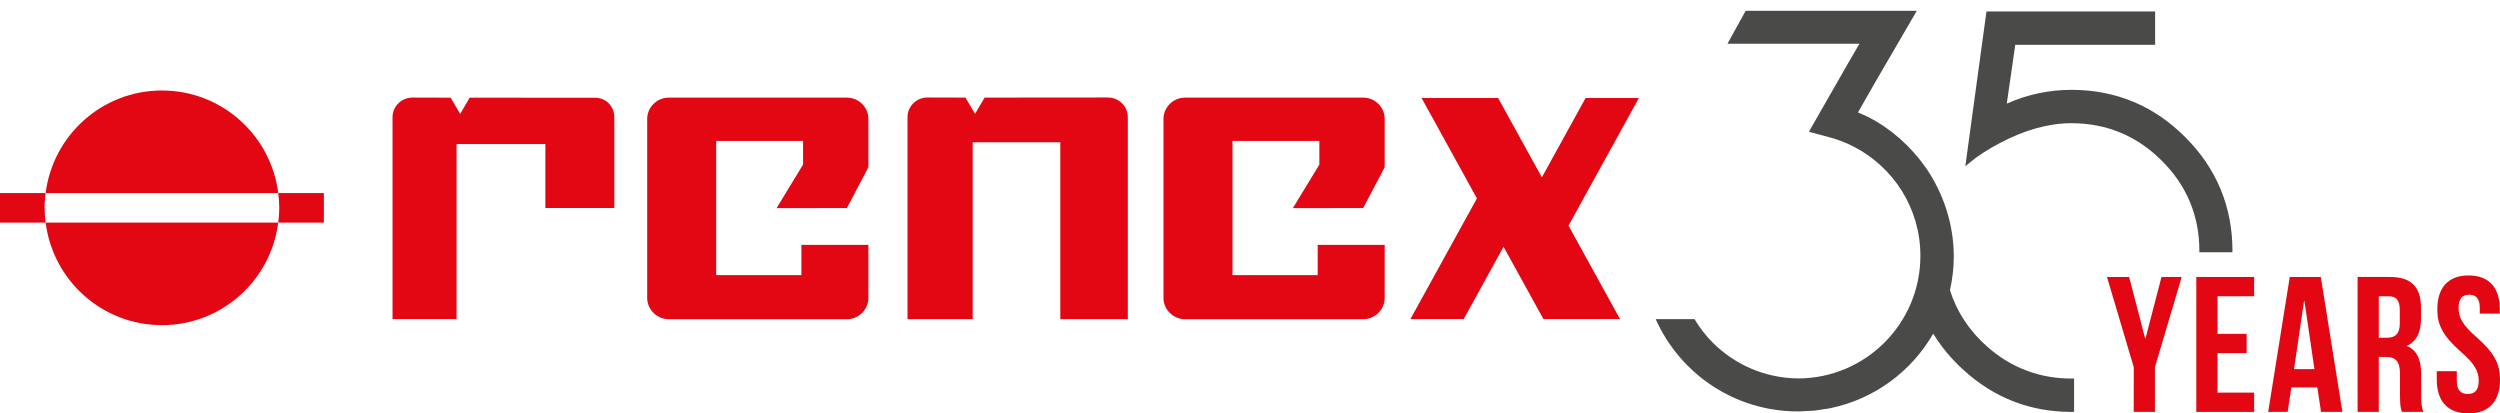 <?xml version="1.0" encoding="utf-8"?>
<!-- Generator: Adobe Illustrator 28.2.0, SVG Export Plug-In . SVG Version: 6.00 Build 0)  -->
<svg version="1.1" id="Warstwa_1" xmlns="http://www.w3.org/2000/svg" xmlns:xlink="http://www.w3.org/1999/xlink" x="0px" y="0px"
	 viewBox="0 0 686.24 113.48" style="enable-background:new 0 0 686.24 113.48;" xml:space="preserve">
<style type="text/css">
	.st0{fill:#E30613;}
	.st1{fill:#4A4A49;}
</style>
<g>
	<path class="st0" d="M304.13,26.76l-33.86,0.03l-2.62,4.46l-2.63-4.46l-10.46-0.03c-3.01,0-5.45,2.43-5.45,5.42V87.6H267V39.06
		h24.05V87.6h18.53V32.18C309.59,29.19,307.13,26.76,304.13,26.76"/>
	<path class="st0" d="M163.38,26.83l-34.46-0.02l-2.6,4.47l-2.62-4.47l-10.49-0.03c-3.01,0-5.46,2.43-5.46,5.39v55.42h17.57V39.55
		h24.38V57.1h18.93V32.18C168.63,29.22,166.36,26.83,163.38,26.83"/>
	<path class="st0" d="M238.37,32.65c0-3.22-2.65-5.85-5.89-5.85h-48.91c-3.24,0-5.92,2.64-5.92,5.85v49.12
		c0,3.21,2.68,5.85,5.92,5.85h48.91c3.24,0,5.89-2.64,5.89-5.85V67.22h-18.39v8.31h-23.39V38.68h23.85v6.49l-7.28,11.97l19.31-0.03
		l5.9-11.2V32.65z"/>
	<path class="st0" d="M380.09,32.65c0-3.22-2.65-5.85-5.89-5.85h-48.91c-3.24,0-5.92,2.64-5.92,5.85v49.12
		c0,3.21,2.68,5.85,5.92,5.85h48.91c3.24,0,5.89-2.64,5.89-5.85V67.22H361.7v8.31h-23.39V38.68h23.85v6.49l-7.28,11.97l19.31-0.03
		l5.9-11.2L380.09,32.65L380.09,32.65z"/>
	<polygon class="st0" points="449.87,26.9 435.24,26.9 423.24,48.67 423.23,48.67 423.23,48.66 411.23,26.9 390.22,26.9 
		405.41,54.46 387.15,87.59 401.78,87.59 412.72,67.73 423.67,87.59 444.69,87.59 430.55,61.94 	"/>
	<path class="st0" d="M44.45,24.84c-16.41,0-29.92,12.28-31.92,28.15h63.85C74.37,37.12,60.86,24.84,44.45,24.84z"/>
	<path class="st0" d="M44.45,89.25c16.41,0,29.92-12.28,31.92-28.15H12.53C14.53,76.97,28.04,89.25,44.45,89.25z"/>
	<path class="st0" d="M88.9,52.99H76.37c0.17,1.33,0.29,2.68,0.29,4.06s-0.11,2.73-0.29,4.06H88.9V52.99z"/>
	<path class="st0" d="M12.53,52.99H0v8.12h12.53c-0.17-1.33-0.29-2.68-0.29-4.06S12.36,54.32,12.53,52.99z"/>
</g>
<g>
	<path class="st1" d="M549.02,39.23c6.79-3.59,13.38-5.41,19.58-5.41c9.62,0,17.96,3.45,24.78,10.27
		c6.86,6.81,10.34,15.15,10.34,24.77c0,0.13-0.02,0.25-0.02,0.38h9.08c0-0.13,0.02-0.25,0.02-0.38c0-12.11-4.35-22.61-12.93-31.19
		c-8.59-8.63-19.1-13.01-31.27-13.01c-6.13,0-12.1,1.27-17.75,3.78l2.34-16.15h38.38V3.14h-46.29l-5.81,42.51l1.12-0.94
		C542.72,42.9,545.56,41.05,549.02,39.23z"/>
	<path class="st1" d="M569.33,103.88c-0.25,0-0.48,0.03-0.73,0.03c-8.77,0-16.55-2.95-23.12-8.76c-4.93-4.36-8.36-9.56-10.22-15.5
		c0.66-2.98,1.05-6.06,1.05-9.23c0-9.01-2.97-17.63-7.75-24.49c-3.96-5.62-9.38-10.53-15.53-13.7c-0.98-0.5-2.01-0.93-3.03-1.36
		l5.04-8.81l11.12-19.1h-46.98L474.19,12h36.23l-3.26,5.59l-10.63,18.58l5.67,1.52c2.33,0.62,4.56,1.49,6.67,2.58
		c10.85,5.6,18.28,16.9,18.27,29.95c0,9.31-3.76,17.7-9.86,23.81c-6.06,6.05-14.36,9.79-23.58,9.85c-9.22-0.06-17.53-3.8-23.58-9.85
		c-1.92-1.92-3.58-4.09-4.99-6.43h-0.45h-9.75h-0.45c6.66,14.92,21.6,25.33,38.99,25.33c0.07,0,0.14-0.01,0.22-0.01
		c0.05,0,0.1,0.01,0.15,0.01c0.39,0,0.76-0.05,1.14-0.06c0.76-0.03,1.51-0.05,2.26-0.11c0.25-0.02,0.52-0.01,0.77-0.04
		c0.13-0.01,0.25-0.03,0.38-0.05c0.59-0.06,1.16-0.18,1.75-0.27c0.13-0.02,0.26-0.04,0.39-0.06c0.59-0.09,1.19-0.15,1.77-0.27
		c0.04-0.01,0.07-0.01,0.11-0.02c12.08-2.49,22.29-10.1,28.25-20.47c2.21,3.64,5,6.99,8.37,10.03c8.34,7.6,18.28,11.46,29.57,11.46
		c0.25,0,0.48-0.03,0.73-0.03V103.88L569.33,103.88z"/>
</g>
<g>
	<path class="st0" d="M585.71,100.79l-7.35-24.76h6.08l4.39,16.88h0.1l4.39-16.88h5.55l-7.35,24.76v12.27h-5.82L585.71,100.79
		L585.71,100.79z"/>
	<path class="st0" d="M608.7,91.64h7.99v5.29h-7.99v10.84h10.05v5.29h-15.87V76.03h15.87v5.29H608.7V91.64z"/>
	<path class="st0" d="M642.98,113.06h-5.87l-1.01-6.72h-7.14l-1.01,6.72h-5.34l5.92-37.03h8.52L642.98,113.06z M629.7,101.32h5.6
		l-2.75-18.72h-0.1L629.7,101.32z"/>
	<path class="st0" d="M659.32,113.06c-0.32-0.95-0.53-1.53-0.53-4.55v-5.82c0-3.44-1.16-4.71-3.81-4.71h-2.01v15.07h-5.82V76.02
		h8.78c6.03,0,8.62,2.8,8.62,8.52v2.91c0,3.81-1.22,6.24-3.81,7.46v0.1c2.91,1.22,3.86,3.97,3.86,7.83v5.71
		c0,1.8,0.05,3.12,0.63,4.5h-5.91V113.06z M652.97,81.33V92.7h2.27c2.17,0,3.49-0.95,3.49-3.91v-3.65c0-2.64-0.9-3.81-2.96-3.81
		H652.97z"/>
	<path class="st0" d="M677.62,75.61c5.66,0,8.57,3.39,8.57,9.31v1.16h-5.5v-1.53c0-2.65-1.06-3.65-2.91-3.65s-2.91,1-2.91,3.65
		c0,2.7,1.17,4.71,4.97,8.04c4.87,4.28,6.4,7.35,6.4,11.58c0,5.92-2.96,9.31-8.68,9.31c-5.71,0-8.68-3.39-8.68-9.31v-2.28h5.5v2.65
		c0,2.65,1.16,3.6,3.01,3.6c1.85,0,3.01-0.95,3.01-3.6c0-2.7-1.16-4.71-4.97-8.04c-4.87-4.28-6.4-7.35-6.4-11.58
		C669.05,79,671.95,75.61,677.62,75.61z"/>
</g>
</svg>
